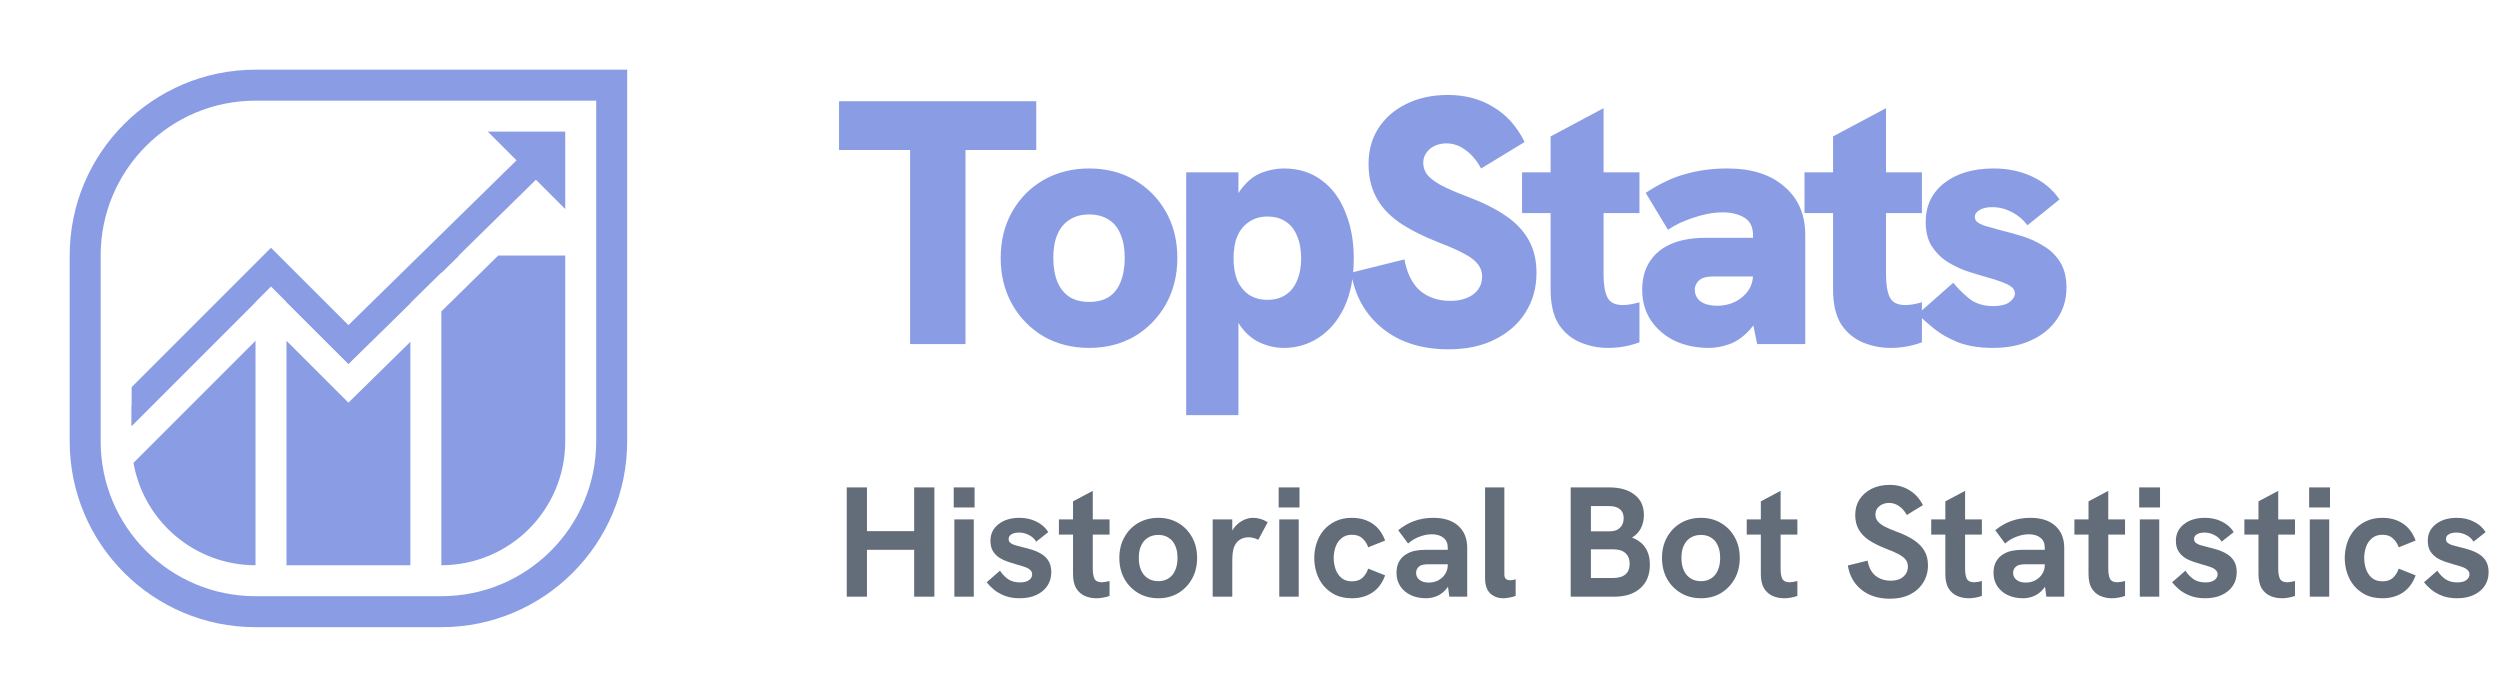 <svg width="287" height="80" viewBox="0 0 287 80" fill="none" xmlns="http://www.w3.org/2000/svg">
<path d="M104.48 39.5V17.22H96.32V11.62H118.96V17.22H110.84V39.5H104.48ZM125.039 39.94C123.092 39.94 121.346 39.5 119.799 38.62C118.279 37.714 117.079 36.487 116.199 34.94C115.319 33.367 114.879 31.594 114.879 29.62C114.879 27.62 115.319 25.847 116.199 24.3C117.079 22.754 118.279 21.54 119.799 20.66C121.346 19.78 123.092 19.34 125.039 19.34C126.986 19.34 128.719 19.78 130.239 20.66C131.759 21.54 132.959 22.754 133.839 24.3C134.719 25.847 135.159 27.62 135.159 29.62C135.159 31.594 134.719 33.367 133.839 34.94C132.959 36.487 131.759 37.714 130.239 38.62C128.719 39.5 126.986 39.94 125.039 39.94ZM125.039 34.66C125.919 34.66 126.666 34.474 127.279 34.1C127.892 33.7 128.346 33.127 128.639 32.38C128.959 31.607 129.119 30.687 129.119 29.62C129.119 28.527 128.959 27.62 128.639 26.9C128.346 26.154 127.892 25.594 127.279 25.22C126.666 24.82 125.919 24.62 125.039 24.62C124.159 24.62 123.412 24.82 122.799 25.22C122.186 25.594 121.719 26.154 121.399 26.9C121.079 27.62 120.919 28.527 120.919 29.62C120.919 30.687 121.079 31.607 121.399 32.38C121.719 33.127 122.186 33.7 122.799 34.1C123.412 34.474 124.159 34.66 125.039 34.66ZM136.173 47.66V19.78H142.173V24.66L140.933 25.86C141.279 23.994 141.799 22.607 142.493 21.7C143.213 20.767 143.999 20.14 144.853 19.82C145.733 19.5 146.573 19.34 147.373 19.34C149.079 19.34 150.533 19.794 151.733 20.7C152.933 21.58 153.839 22.807 154.453 24.38C155.093 25.927 155.413 27.687 155.413 29.66C155.413 31.847 155.053 33.714 154.333 35.26C153.613 36.78 152.639 37.94 151.413 38.74C150.213 39.54 148.866 39.94 147.373 39.94C146.466 39.94 145.559 39.74 144.653 39.34C143.773 38.94 143.013 38.287 142.373 37.38C141.733 36.447 141.306 35.207 141.093 33.66L142.173 34.54V47.66H136.173ZM145.493 34.42C146.319 34.42 147.013 34.234 147.573 33.86C148.159 33.487 148.599 32.94 148.893 32.22C149.213 31.5 149.373 30.647 149.373 29.66C149.373 28.647 149.213 27.78 148.893 27.06C148.599 26.34 148.159 25.794 147.573 25.42C147.013 25.047 146.319 24.86 145.493 24.86C144.693 24.86 143.999 25.06 143.413 25.46C142.826 25.834 142.373 26.38 142.053 27.1C141.759 27.794 141.613 28.647 141.613 29.66C141.613 30.647 141.759 31.5 142.053 32.22C142.373 32.914 142.826 33.46 143.413 33.86C143.999 34.234 144.693 34.42 145.493 34.42ZM166.309 40.1C163.215 40.1 160.682 39.3 158.709 37.7C156.735 36.1 155.535 33.967 155.109 31.3L161.229 29.78C161.522 31.38 162.122 32.58 163.029 33.38C163.962 34.154 165.122 34.54 166.509 34.54C167.202 34.54 167.815 34.434 168.349 34.22C168.909 34.007 169.349 33.687 169.669 33.26C169.989 32.834 170.149 32.327 170.149 31.74C170.149 31.207 169.989 30.74 169.669 30.34C169.349 29.914 168.829 29.514 168.109 29.14C167.389 28.74 166.429 28.314 165.229 27.86C163.335 27.114 161.789 26.327 160.589 25.5C159.389 24.647 158.509 23.674 157.949 22.58C157.389 21.487 157.109 20.234 157.109 18.82C157.109 17.274 157.482 15.914 158.229 14.74C159.002 13.54 160.069 12.607 161.429 11.94C162.815 11.247 164.415 10.9 166.229 10.9C168.175 10.9 169.895 11.354 171.389 12.26C172.909 13.14 174.122 14.487 175.029 16.3L170.029 19.34C169.522 18.407 168.922 17.7 168.229 17.22C167.562 16.714 166.829 16.46 166.029 16.46C165.549 16.46 165.109 16.554 164.709 16.74C164.309 16.927 163.989 17.194 163.749 17.54C163.509 17.86 163.389 18.247 163.389 18.7C163.389 19.154 163.522 19.58 163.789 19.98C164.082 20.38 164.602 20.794 165.349 21.22C166.095 21.62 167.135 22.074 168.469 22.58C170.255 23.247 171.722 23.98 172.869 24.78C174.042 25.58 174.922 26.514 175.509 27.58C176.095 28.62 176.389 29.874 176.389 31.34C176.389 33.047 175.962 34.567 175.109 35.9C174.282 37.207 173.109 38.234 171.589 38.98C170.095 39.727 168.335 40.1 166.309 40.1ZM184.61 39.94C183.49 39.94 182.423 39.727 181.41 39.3C180.396 38.874 179.57 38.18 178.93 37.22C178.316 36.234 178.01 34.9 178.01 33.22V15.66L184.09 12.42V31.5C184.09 32.674 184.236 33.554 184.53 34.14C184.823 34.727 185.41 35.02 186.29 35.02C186.556 35.02 186.85 34.994 187.17 34.94C187.49 34.887 187.836 34.807 188.21 34.7V39.3C187.623 39.514 187.036 39.674 186.45 39.78C185.863 39.887 185.25 39.94 184.61 39.94ZM174.73 24.46V19.78H188.21V24.46H174.73ZM201.724 39.5L201.244 37.18V26.98C201.244 26.047 200.911 25.38 200.244 24.98C199.577 24.58 198.751 24.38 197.764 24.38C196.724 24.38 195.617 24.58 194.444 24.98C193.271 25.354 192.284 25.82 191.484 26.38L188.924 22.14C190.497 21.1 192.017 20.38 193.484 19.98C194.977 19.554 196.577 19.34 198.284 19.34C201.084 19.34 203.271 20.034 204.844 21.42C206.444 22.78 207.244 24.634 207.244 26.98V39.5H201.724ZM196.164 39.94C194.751 39.94 193.457 39.674 192.284 39.14C191.137 38.58 190.217 37.794 189.524 36.78C188.857 35.767 188.524 34.594 188.524 33.26C188.524 32.114 188.764 31.114 189.244 30.26C189.751 29.407 190.417 28.754 191.244 28.3C191.857 27.954 192.551 27.7 193.324 27.54C194.097 27.38 194.924 27.3 195.804 27.3H201.724V31.74H196.684C196.364 31.74 196.071 31.767 195.804 31.82C195.564 31.874 195.351 31.967 195.164 32.1C194.977 32.234 194.831 32.407 194.724 32.62C194.617 32.807 194.564 33.02 194.564 33.26C194.564 33.82 194.791 34.274 195.244 34.62C195.724 34.94 196.351 35.1 197.124 35.1C197.871 35.1 198.551 34.954 199.164 34.66C199.804 34.34 200.311 33.914 200.684 33.38C201.057 32.847 201.244 32.234 201.244 31.54L202.524 34.94C202.017 36.3 201.404 37.34 200.684 38.06C199.991 38.78 199.244 39.274 198.444 39.54C197.671 39.807 196.911 39.94 196.164 39.94ZM217.036 39.94C215.916 39.94 214.85 39.727 213.836 39.3C212.823 38.874 211.996 38.18 211.356 37.22C210.743 36.234 210.436 34.9 210.436 33.22V15.66L216.516 12.42V31.5C216.516 32.674 216.663 33.554 216.956 34.14C217.25 34.727 217.836 35.02 218.716 35.02C218.983 35.02 219.276 34.994 219.596 34.94C219.916 34.887 220.263 34.807 220.636 34.7V39.3C220.05 39.514 219.463 39.674 218.876 39.78C218.29 39.887 217.676 39.94 217.036 39.94ZM207.156 24.46V19.78H220.636V24.46H207.156ZM228.791 39.94C227.244 39.94 225.911 39.727 224.791 39.3C223.671 38.847 222.737 38.314 221.991 37.7C221.244 37.087 220.631 36.54 220.151 36.06L224.231 32.46C224.684 33.02 225.271 33.607 225.991 34.22C226.737 34.834 227.684 35.14 228.831 35.14C229.631 35.14 230.244 34.994 230.671 34.7C231.097 34.38 231.311 34.047 231.311 33.7C231.311 33.38 231.164 33.114 230.871 32.9C230.577 32.687 230.191 32.5 229.711 32.34C229.231 32.154 228.684 31.98 228.071 31.82C227.324 31.607 226.537 31.367 225.711 31.1C224.911 30.807 224.151 30.434 223.431 29.98C222.737 29.5 222.164 28.9 221.711 28.18C221.284 27.46 221.071 26.554 221.071 25.46C221.071 23.62 221.777 22.14 223.191 21.02C224.631 19.9 226.524 19.34 228.871 19.34C230.497 19.34 231.964 19.647 233.271 20.26C234.604 20.874 235.657 21.754 236.431 22.9L232.751 25.86C232.271 25.22 231.671 24.714 230.951 24.34C230.231 23.967 229.484 23.78 228.711 23.78C228.124 23.78 227.644 23.887 227.271 24.1C226.897 24.314 226.711 24.58 226.711 24.9C226.711 25.114 226.791 25.3 226.951 25.46C227.137 25.62 227.457 25.78 227.911 25.94C228.364 26.074 228.991 26.247 229.791 26.46C230.564 26.647 231.377 26.874 232.231 27.14C233.084 27.407 233.884 27.78 234.631 28.26C235.404 28.714 236.031 29.327 236.511 30.1C236.991 30.874 237.231 31.847 237.231 33.02C237.231 34.38 236.871 35.58 236.151 36.62C235.457 37.66 234.471 38.474 233.191 39.06C231.937 39.647 230.471 39.94 228.791 39.94Z" fill="#8A9DE4"/>
<path d="M97.206 68.5V55.954H99.528V60.976H104.946V55.954H107.268V68.5H104.946V63.118H99.528V68.5H97.206ZM109.56 68.5V59.626H111.792V68.5H109.56ZM109.488 58.258V55.954H111.882V58.258H109.488ZM117.069 68.68C116.409 68.68 115.833 68.584 115.341 68.392C114.849 68.2 114.429 67.96 114.081 67.672C113.745 67.384 113.475 67.108 113.271 66.844L114.801 65.512C115.005 65.848 115.293 66.16 115.665 66.448C116.049 66.724 116.523 66.862 117.087 66.862C117.531 66.862 117.873 66.778 118.113 66.61C118.365 66.43 118.491 66.208 118.491 65.944C118.491 65.728 118.413 65.554 118.257 65.422C118.101 65.278 117.891 65.164 117.627 65.08C117.363 64.984 117.069 64.894 116.745 64.81C116.409 64.714 116.061 64.606 115.701 64.486C115.341 64.366 115.011 64.21 114.711 64.018C114.411 63.814 114.165 63.556 113.973 63.244C113.793 62.932 113.703 62.542 113.703 62.074C113.703 61.294 114.009 60.664 114.621 60.184C115.233 59.692 116.043 59.446 117.051 59.446C117.759 59.446 118.401 59.59 118.977 59.878C119.553 60.154 120.009 60.556 120.345 61.084L118.959 62.182C118.743 61.834 118.455 61.576 118.095 61.408C117.747 61.228 117.375 61.138 116.979 61.138C116.631 61.138 116.343 61.204 116.115 61.336C115.899 61.468 115.791 61.648 115.791 61.876C115.791 62.032 115.839 62.164 115.935 62.272C116.043 62.38 116.211 62.476 116.439 62.56C116.679 62.632 116.991 62.716 117.375 62.812C117.735 62.896 118.107 62.998 118.491 63.118C118.875 63.238 119.235 63.4 119.571 63.604C119.907 63.808 120.177 64.078 120.381 64.414C120.585 64.75 120.687 65.176 120.687 65.692C120.687 66.28 120.537 66.802 120.237 67.258C119.937 67.702 119.517 68.05 118.977 68.302C118.437 68.554 117.801 68.68 117.069 68.68ZM125.865 68.68C125.385 68.68 124.941 68.59 124.533 68.41C124.125 68.23 123.795 67.936 123.543 67.528C123.303 67.12 123.183 66.574 123.183 65.89V57.556L125.451 56.35V65.278C125.451 65.794 125.517 66.184 125.649 66.448C125.793 66.712 126.069 66.844 126.477 66.844C126.597 66.844 126.729 66.832 126.873 66.808C127.029 66.784 127.197 66.748 127.377 66.7V68.41C127.125 68.506 126.873 68.572 126.621 68.608C126.369 68.656 126.117 68.68 125.865 68.68ZM121.563 61.372V59.626H127.377V61.372H121.563ZM132.982 68.68C132.118 68.68 131.35 68.482 130.678 68.086C130.006 67.69 129.472 67.144 129.076 66.448C128.692 65.74 128.5 64.942 128.5 64.054C128.5 63.154 128.692 62.362 129.076 61.678C129.46 60.982 129.988 60.436 130.66 60.04C131.344 59.644 132.118 59.446 132.982 59.446C133.834 59.446 134.596 59.644 135.268 60.04C135.94 60.436 136.468 60.982 136.852 61.678C137.236 62.362 137.428 63.154 137.428 64.054C137.428 64.942 137.236 65.734 136.852 66.43C136.468 67.126 135.94 67.678 135.268 68.086C134.596 68.482 133.834 68.68 132.982 68.68ZM132.982 66.718C133.438 66.718 133.828 66.61 134.152 66.394C134.488 66.178 134.74 65.872 134.908 65.476C135.088 65.08 135.178 64.606 135.178 64.054C135.178 63.49 135.088 63.016 134.908 62.632C134.74 62.236 134.488 61.936 134.152 61.732C133.828 61.516 133.438 61.408 132.982 61.408C132.514 61.408 132.112 61.516 131.776 61.732C131.44 61.936 131.182 62.236 131.002 62.632C130.822 63.016 130.732 63.49 130.732 64.054C130.732 64.606 130.822 65.08 131.002 65.476C131.182 65.872 131.44 66.178 131.776 66.394C132.112 66.61 132.514 66.718 132.982 66.718ZM139.215 68.5V59.626H141.465V62.038L141.123 62.074C141.159 61.558 141.315 61.102 141.591 60.706C141.867 60.31 142.203 60.004 142.599 59.788C143.007 59.56 143.421 59.446 143.841 59.446C144.141 59.446 144.423 59.488 144.687 59.572C144.963 59.644 145.245 59.77 145.533 59.95L144.453 61.966C144.321 61.894 144.153 61.828 143.949 61.768C143.745 61.708 143.541 61.678 143.337 61.678C143.097 61.678 142.863 61.72 142.635 61.804C142.419 61.888 142.221 62.02 142.041 62.2C141.873 62.38 141.735 62.62 141.627 62.92C141.579 63.088 141.537 63.304 141.501 63.568C141.477 63.82 141.465 64.192 141.465 64.684V68.5H139.215ZM146.861 68.5V59.626H149.093V68.5H146.861ZM146.789 58.258V55.954H149.183V58.258H146.789ZM155.197 68.68C154.477 68.68 153.847 68.554 153.307 68.302C152.779 68.038 152.329 67.69 151.957 67.258C151.597 66.826 151.327 66.334 151.147 65.782C150.967 65.23 150.877 64.654 150.877 64.054C150.877 63.466 150.967 62.896 151.147 62.344C151.327 61.792 151.597 61.3 151.957 60.868C152.329 60.436 152.779 60.094 153.307 59.842C153.847 59.578 154.477 59.446 155.197 59.446C156.097 59.446 156.877 59.662 157.537 60.094C158.197 60.526 158.689 61.18 159.013 62.056L157.069 62.83C156.925 62.41 156.703 62.068 156.403 61.804C156.115 61.528 155.713 61.39 155.197 61.39C154.717 61.39 154.321 61.522 154.009 61.786C153.697 62.038 153.469 62.368 153.325 62.776C153.181 63.184 153.109 63.61 153.109 64.054C153.109 64.498 153.181 64.93 153.325 65.35C153.469 65.758 153.697 66.094 154.009 66.358C154.321 66.61 154.717 66.736 155.197 66.736C155.713 66.736 156.115 66.604 156.403 66.34C156.703 66.064 156.925 65.71 157.069 65.278L159.013 66.052C158.689 66.94 158.197 67.6 157.537 68.032C156.877 68.464 156.097 68.68 155.197 68.68ZM166.384 68.5L166.204 67.168V62.902C166.204 62.374 166.036 61.984 165.7 61.732C165.376 61.468 164.932 61.336 164.368 61.336C163.9 61.336 163.42 61.432 162.928 61.624C162.448 61.804 162.022 62.062 161.65 62.398L160.516 60.868C161.14 60.364 161.776 60.004 162.424 59.788C163.084 59.56 163.792 59.446 164.548 59.446C165.772 59.446 166.726 59.752 167.41 60.364C168.094 60.976 168.436 61.822 168.436 62.902V68.5H166.384ZM163.702 68.68C163.054 68.68 162.472 68.56 161.956 68.32C161.452 68.08 161.05 67.738 160.75 67.294C160.462 66.85 160.318 66.34 160.318 65.764C160.318 65.248 160.42 64.81 160.624 64.45C160.84 64.078 161.122 63.796 161.47 63.604C161.77 63.424 162.1 63.298 162.46 63.226C162.832 63.154 163.228 63.118 163.648 63.118H166.402V64.774H163.972C163.78 64.774 163.588 64.792 163.396 64.828C163.216 64.852 163.06 64.918 162.928 65.026C162.808 65.11 162.718 65.218 162.658 65.35C162.598 65.47 162.568 65.608 162.568 65.764C162.568 66.1 162.7 66.37 162.964 66.574C163.228 66.778 163.582 66.88 164.026 66.88C164.422 66.88 164.782 66.796 165.106 66.628C165.442 66.448 165.706 66.208 165.898 65.908C166.102 65.596 166.204 65.242 166.204 64.846L166.798 66.034C166.642 66.658 166.402 67.168 166.078 67.564C165.766 67.948 165.406 68.23 164.998 68.41C164.59 68.59 164.158 68.68 163.702 68.68ZM172.592 68.68C171.98 68.68 171.476 68.494 171.08 68.122C170.684 67.75 170.486 67.162 170.486 66.358V55.954H172.7V65.926C172.7 66.178 172.76 66.358 172.88 66.466C173 66.562 173.156 66.61 173.348 66.61C173.444 66.61 173.546 66.604 173.654 66.592C173.762 66.568 173.876 66.538 173.996 66.502V68.41C173.744 68.506 173.492 68.572 173.24 68.608C173 68.656 172.784 68.68 172.592 68.68ZM180.315 68.5V55.954H184.725C185.973 55.954 186.951 56.236 187.659 56.8C188.367 57.352 188.721 58.126 188.721 59.122C188.721 59.698 188.601 60.214 188.361 60.67C188.121 61.114 187.785 61.462 187.353 61.714C188.049 61.978 188.565 62.374 188.901 62.902C189.237 63.418 189.405 64.06 189.405 64.828C189.405 65.98 189.039 66.88 188.307 67.528C187.587 68.176 186.585 68.5 185.301 68.5H180.315ZM182.637 66.358H185.121C186.429 66.358 187.083 65.812 187.083 64.72C187.083 64.192 186.921 63.784 186.597 63.496C186.285 63.208 185.835 63.064 185.247 63.064H182.637V66.358ZM182.637 60.994H184.833C185.313 60.994 185.691 60.862 185.967 60.598C186.255 60.322 186.399 59.95 186.399 59.482C186.399 59.038 186.255 58.696 185.967 58.456C185.679 58.216 185.265 58.096 184.725 58.096H182.637V60.994ZM195.279 68.68C194.415 68.68 193.647 68.482 192.975 68.086C192.303 67.69 191.769 67.144 191.373 66.448C190.989 65.74 190.797 64.942 190.797 64.054C190.797 63.154 190.989 62.362 191.373 61.678C191.757 60.982 192.285 60.436 192.957 60.04C193.641 59.644 194.415 59.446 195.279 59.446C196.131 59.446 196.893 59.644 197.565 60.04C198.237 60.436 198.765 60.982 199.149 61.678C199.533 62.362 199.725 63.154 199.725 64.054C199.725 64.942 199.533 65.734 199.149 66.43C198.765 67.126 198.237 67.678 197.565 68.086C196.893 68.482 196.131 68.68 195.279 68.68ZM195.279 66.718C195.735 66.718 196.125 66.61 196.449 66.394C196.785 66.178 197.037 65.872 197.205 65.476C197.385 65.08 197.475 64.606 197.475 64.054C197.475 63.49 197.385 63.016 197.205 62.632C197.037 62.236 196.785 61.936 196.449 61.732C196.125 61.516 195.735 61.408 195.279 61.408C194.811 61.408 194.409 61.516 194.073 61.732C193.737 61.936 193.479 62.236 193.299 62.632C193.119 63.016 193.029 63.49 193.029 64.054C193.029 64.606 193.119 65.08 193.299 65.476C193.479 65.872 193.737 66.178 194.073 66.394C194.409 66.61 194.811 66.718 195.279 66.718ZM204.826 68.68C204.346 68.68 203.902 68.59 203.494 68.41C203.086 68.23 202.756 67.936 202.504 67.528C202.264 67.12 202.144 66.574 202.144 65.89V57.556L204.412 56.35V65.278C204.412 65.794 204.478 66.184 204.61 66.448C204.754 66.712 205.03 66.844 205.438 66.844C205.558 66.844 205.69 66.832 205.834 66.808C205.99 66.784 206.158 66.748 206.338 66.7V68.41C206.086 68.506 205.834 68.572 205.582 68.608C205.33 68.656 205.078 68.68 204.826 68.68ZM200.524 61.372V59.626H206.338V61.372H200.524ZM216.975 68.734C215.643 68.734 214.545 68.386 213.681 67.69C212.829 66.994 212.313 66.07 212.133 64.918L214.401 64.36C214.533 65.128 214.833 65.704 215.301 66.088C215.781 66.472 216.369 66.664 217.065 66.664C217.437 66.664 217.767 66.604 218.055 66.484C218.355 66.352 218.589 66.166 218.757 65.926C218.937 65.674 219.027 65.38 219.027 65.044C219.027 64.732 218.937 64.462 218.757 64.234C218.577 64.006 218.301 63.796 217.929 63.604C217.569 63.412 217.113 63.214 216.561 63.01C215.769 62.698 215.103 62.368 214.563 62.02C214.035 61.66 213.639 61.246 213.375 60.778C213.111 60.31 212.979 59.758 212.979 59.122C212.979 58.45 213.141 57.856 213.465 57.34C213.801 56.824 214.263 56.416 214.851 56.116C215.451 55.816 216.147 55.666 216.939 55.666C217.779 55.666 218.523 55.864 219.171 56.26C219.831 56.644 220.359 57.22 220.755 57.988L218.901 59.122C218.649 58.666 218.349 58.324 218.001 58.096C217.665 57.856 217.287 57.736 216.867 57.736C216.567 57.736 216.297 57.796 216.057 57.916C215.829 58.024 215.643 58.18 215.499 58.384C215.367 58.576 215.301 58.804 215.301 59.068C215.301 59.344 215.379 59.59 215.535 59.806C215.703 60.022 215.967 60.232 216.327 60.436C216.699 60.628 217.179 60.832 217.767 61.048C218.547 61.336 219.195 61.654 219.711 62.002C220.239 62.35 220.641 62.758 220.917 63.226C221.193 63.682 221.331 64.24 221.331 64.9C221.331 65.644 221.145 66.31 220.773 66.898C220.413 67.474 219.909 67.924 219.261 68.248C218.613 68.572 217.851 68.734 216.975 68.734ZM226.007 68.68C225.527 68.68 225.083 68.59 224.675 68.41C224.267 68.23 223.937 67.936 223.685 67.528C223.445 67.12 223.325 66.574 223.325 65.89V57.556L225.593 56.35V65.278C225.593 65.794 225.659 66.184 225.791 66.448C225.935 66.712 226.211 66.844 226.619 66.844C226.739 66.844 226.871 66.832 227.015 66.808C227.171 66.784 227.339 66.748 227.519 66.7V68.41C227.267 68.506 227.015 68.572 226.763 68.608C226.511 68.656 226.259 68.68 226.007 68.68ZM221.705 61.372V59.626H227.519V61.372H221.705ZM234.921 68.5L234.741 67.168V62.902C234.741 62.374 234.573 61.984 234.237 61.732C233.913 61.468 233.469 61.336 232.905 61.336C232.437 61.336 231.957 61.432 231.465 61.624C230.985 61.804 230.559 62.062 230.187 62.398L229.053 60.868C229.677 60.364 230.313 60.004 230.961 59.788C231.621 59.56 232.329 59.446 233.085 59.446C234.309 59.446 235.263 59.752 235.947 60.364C236.631 60.976 236.973 61.822 236.973 62.902V68.5H234.921ZM232.239 68.68C231.591 68.68 231.009 68.56 230.493 68.32C229.989 68.08 229.587 67.738 229.287 67.294C228.999 66.85 228.855 66.34 228.855 65.764C228.855 65.248 228.957 64.81 229.161 64.45C229.377 64.078 229.659 63.796 230.007 63.604C230.307 63.424 230.637 63.298 230.997 63.226C231.369 63.154 231.765 63.118 232.185 63.118H234.939V64.774H232.509C232.317 64.774 232.125 64.792 231.933 64.828C231.753 64.852 231.597 64.918 231.465 65.026C231.345 65.11 231.255 65.218 231.195 65.35C231.135 65.47 231.105 65.608 231.105 65.764C231.105 66.1 231.237 66.37 231.501 66.574C231.765 66.778 232.119 66.88 232.563 66.88C232.959 66.88 233.319 66.796 233.643 66.628C233.979 66.448 234.243 66.208 234.435 65.908C234.639 65.596 234.741 65.242 234.741 64.846L235.335 66.034C235.179 66.658 234.939 67.168 234.615 67.564C234.303 67.948 233.943 68.23 233.535 68.41C233.127 68.59 232.695 68.68 232.239 68.68ZM242.443 68.68C241.963 68.68 241.519 68.59 241.111 68.41C240.703 68.23 240.373 67.936 240.121 67.528C239.881 67.12 239.761 66.574 239.761 65.89V57.556L242.029 56.35V65.278C242.029 65.794 242.095 66.184 242.227 66.448C242.371 66.712 242.647 66.844 243.055 66.844C243.175 66.844 243.307 66.832 243.451 66.808C243.607 66.784 243.775 66.748 243.955 66.7V68.41C243.703 68.506 243.451 68.572 243.199 68.608C242.947 68.656 242.695 68.68 242.443 68.68ZM238.141 61.372V59.626H243.955V61.372H238.141ZM245.65 68.5V59.626H247.882V68.5H245.65ZM245.578 58.258V55.954H247.972V58.258H245.578ZM253.158 68.68C252.498 68.68 251.922 68.584 251.43 68.392C250.938 68.2 250.518 67.96 250.17 67.672C249.834 67.384 249.564 67.108 249.36 66.844L250.89 65.512C251.094 65.848 251.382 66.16 251.754 66.448C252.138 66.724 252.612 66.862 253.176 66.862C253.62 66.862 253.962 66.778 254.202 66.61C254.454 66.43 254.58 66.208 254.58 65.944C254.58 65.728 254.502 65.554 254.346 65.422C254.19 65.278 253.98 65.164 253.716 65.08C253.452 64.984 253.158 64.894 252.834 64.81C252.498 64.714 252.15 64.606 251.79 64.486C251.43 64.366 251.1 64.21 250.8 64.018C250.5 63.814 250.254 63.556 250.062 63.244C249.882 62.932 249.792 62.542 249.792 62.074C249.792 61.294 250.098 60.664 250.71 60.184C251.322 59.692 252.132 59.446 253.14 59.446C253.848 59.446 254.49 59.59 255.066 59.878C255.642 60.154 256.098 60.556 256.434 61.084L255.048 62.182C254.832 61.834 254.544 61.576 254.184 61.408C253.836 61.228 253.464 61.138 253.068 61.138C252.72 61.138 252.432 61.204 252.204 61.336C251.988 61.468 251.88 61.648 251.88 61.876C251.88 62.032 251.928 62.164 252.024 62.272C252.132 62.38 252.3 62.476 252.528 62.56C252.768 62.632 253.08 62.716 253.464 62.812C253.824 62.896 254.196 62.998 254.58 63.118C254.964 63.238 255.324 63.4 255.66 63.604C255.996 63.808 256.266 64.078 256.47 64.414C256.674 64.75 256.776 65.176 256.776 65.692C256.776 66.28 256.626 66.802 256.326 67.258C256.026 67.702 255.606 68.05 255.066 68.302C254.526 68.554 253.89 68.68 253.158 68.68ZM261.955 68.68C261.475 68.68 261.031 68.59 260.623 68.41C260.215 68.23 259.885 67.936 259.633 67.528C259.393 67.12 259.273 66.574 259.273 65.89V57.556L261.541 56.35V65.278C261.541 65.794 261.607 66.184 261.739 66.448C261.883 66.712 262.159 66.844 262.567 66.844C262.687 66.844 262.819 66.832 262.963 66.808C263.119 66.784 263.287 66.748 263.467 66.7V68.41C263.215 68.506 262.963 68.572 262.711 68.608C262.459 68.656 262.207 68.68 261.955 68.68ZM257.653 61.372V59.626H263.467V61.372H257.653ZM265.162 68.5V59.626H267.394V68.5H265.162ZM265.09 58.258V55.954H267.484V58.258H265.09ZM273.498 68.68C272.778 68.68 272.148 68.554 271.608 68.302C271.08 68.038 270.63 67.69 270.258 67.258C269.898 66.826 269.628 66.334 269.448 65.782C269.268 65.23 269.178 64.654 269.178 64.054C269.178 63.466 269.268 62.896 269.448 62.344C269.628 61.792 269.898 61.3 270.258 60.868C270.63 60.436 271.08 60.094 271.608 59.842C272.148 59.578 272.778 59.446 273.498 59.446C274.398 59.446 275.178 59.662 275.838 60.094C276.498 60.526 276.99 61.18 277.314 62.056L275.37 62.83C275.226 62.41 275.004 62.068 274.704 61.804C274.416 61.528 274.014 61.39 273.498 61.39C273.018 61.39 272.622 61.522 272.31 61.786C271.998 62.038 271.77 62.368 271.626 62.776C271.482 63.184 271.41 63.61 271.41 64.054C271.41 64.498 271.482 64.93 271.626 65.35C271.77 65.758 271.998 66.094 272.31 66.358C272.622 66.61 273.018 66.736 273.498 66.736C274.014 66.736 274.416 66.604 274.704 66.34C275.004 66.064 275.226 65.71 275.37 65.278L277.314 66.052C276.99 66.94 276.498 67.6 275.838 68.032C275.178 68.464 274.398 68.68 273.498 68.68ZM282.074 68.68C281.414 68.68 280.838 68.584 280.346 68.392C279.854 68.2 279.434 67.96 279.086 67.672C278.75 67.384 278.48 67.108 278.276 66.844L279.806 65.512C280.01 65.848 280.298 66.16 280.67 66.448C281.054 66.724 281.528 66.862 282.092 66.862C282.536 66.862 282.878 66.778 283.118 66.61C283.37 66.43 283.496 66.208 283.496 65.944C283.496 65.728 283.418 65.554 283.262 65.422C283.106 65.278 282.896 65.164 282.632 65.08C282.368 64.984 282.074 64.894 281.75 64.81C281.414 64.714 281.066 64.606 280.706 64.486C280.346 64.366 280.016 64.21 279.716 64.018C279.416 63.814 279.17 63.556 278.978 63.244C278.798 62.932 278.708 62.542 278.708 62.074C278.708 61.294 279.014 60.664 279.626 60.184C280.238 59.692 281.048 59.446 282.056 59.446C282.764 59.446 283.406 59.59 283.982 59.878C284.558 60.154 285.014 60.556 285.35 61.084L283.964 62.182C283.748 61.834 283.46 61.576 283.1 61.408C282.752 61.228 282.38 61.138 281.984 61.138C281.636 61.138 281.348 61.204 281.12 61.336C280.904 61.468 280.796 61.648 280.796 61.876C280.796 62.032 280.844 62.164 280.94 62.272C281.048 62.38 281.216 62.476 281.444 62.56C281.684 62.632 281.996 62.716 282.38 62.812C282.74 62.896 283.112 62.998 283.496 63.118C283.88 63.238 284.24 63.4 284.576 63.604C284.912 63.808 285.182 64.078 285.386 64.414C285.59 64.75 285.692 65.176 285.692 65.692C285.692 66.28 285.542 66.802 285.242 67.258C284.942 67.702 284.522 68.05 283.982 68.302C283.442 68.554 282.806 68.68 282.074 68.68Z" fill="#636C79"/>
<g clip-path="url(#clip0_76_75)">
<path fill-rule="evenodd" clip-rule="evenodd" d="M15.111 46.628V48.902L29.334 34.68V34.667H27.072L15.111 46.628ZM32.889 32.889H34.236L40.431 39.086L46.628 32.889H47.111V34.809L40 41.778L32.889 34.678V32.889ZM32.889 39.122V64.889H47.111V39.24L40 46.223L32.889 39.122ZM50.667 35.748V64.889C58.522 64.889 64.889 58.522 64.889 50.667V29.334H57.199L50.667 35.748ZM52.697 29.334L50.667 31.323V29.334H52.697ZM29.334 39.124L15.324 53.134C16.492 59.813 22.32 64.889 29.334 64.889V39.124Z" fill="#8A9DE4"/>
<path fill-rule="evenodd" clip-rule="evenodd" d="M29.333 8C17.551 8 8 17.551 8 29.333V50.667C8 62.449 17.551 72 29.333 72H50.667C62.449 72 72 62.449 72 50.667V8H29.333ZM29.333 11.556C19.515 11.556 11.556 19.515 11.556 29.333V50.667C11.556 60.485 19.515 68.444 29.333 68.444H50.667C60.485 68.444 68.444 60.485 68.444 50.667V11.556H29.333Z" fill="#8A9DE4"/>
<path d="M31.111 32.89L15.111 48.89V44.445L31.111 28.445L40 37.322L61.765 15.988L62.877 17.099L63.988 18.21L40 41.766L31.111 32.89Z" fill="#8A9DE4"/>
<path d="M64.889 15.111H56L64.889 24V15.111Z" fill="#8A9DE4"/>
</g>
<defs>
<clipPath id="clip0_76_75">
<rect width="64" height="64" fill="white" transform="translate(8 8)"/>
</clipPath>
</defs>
</svg>
